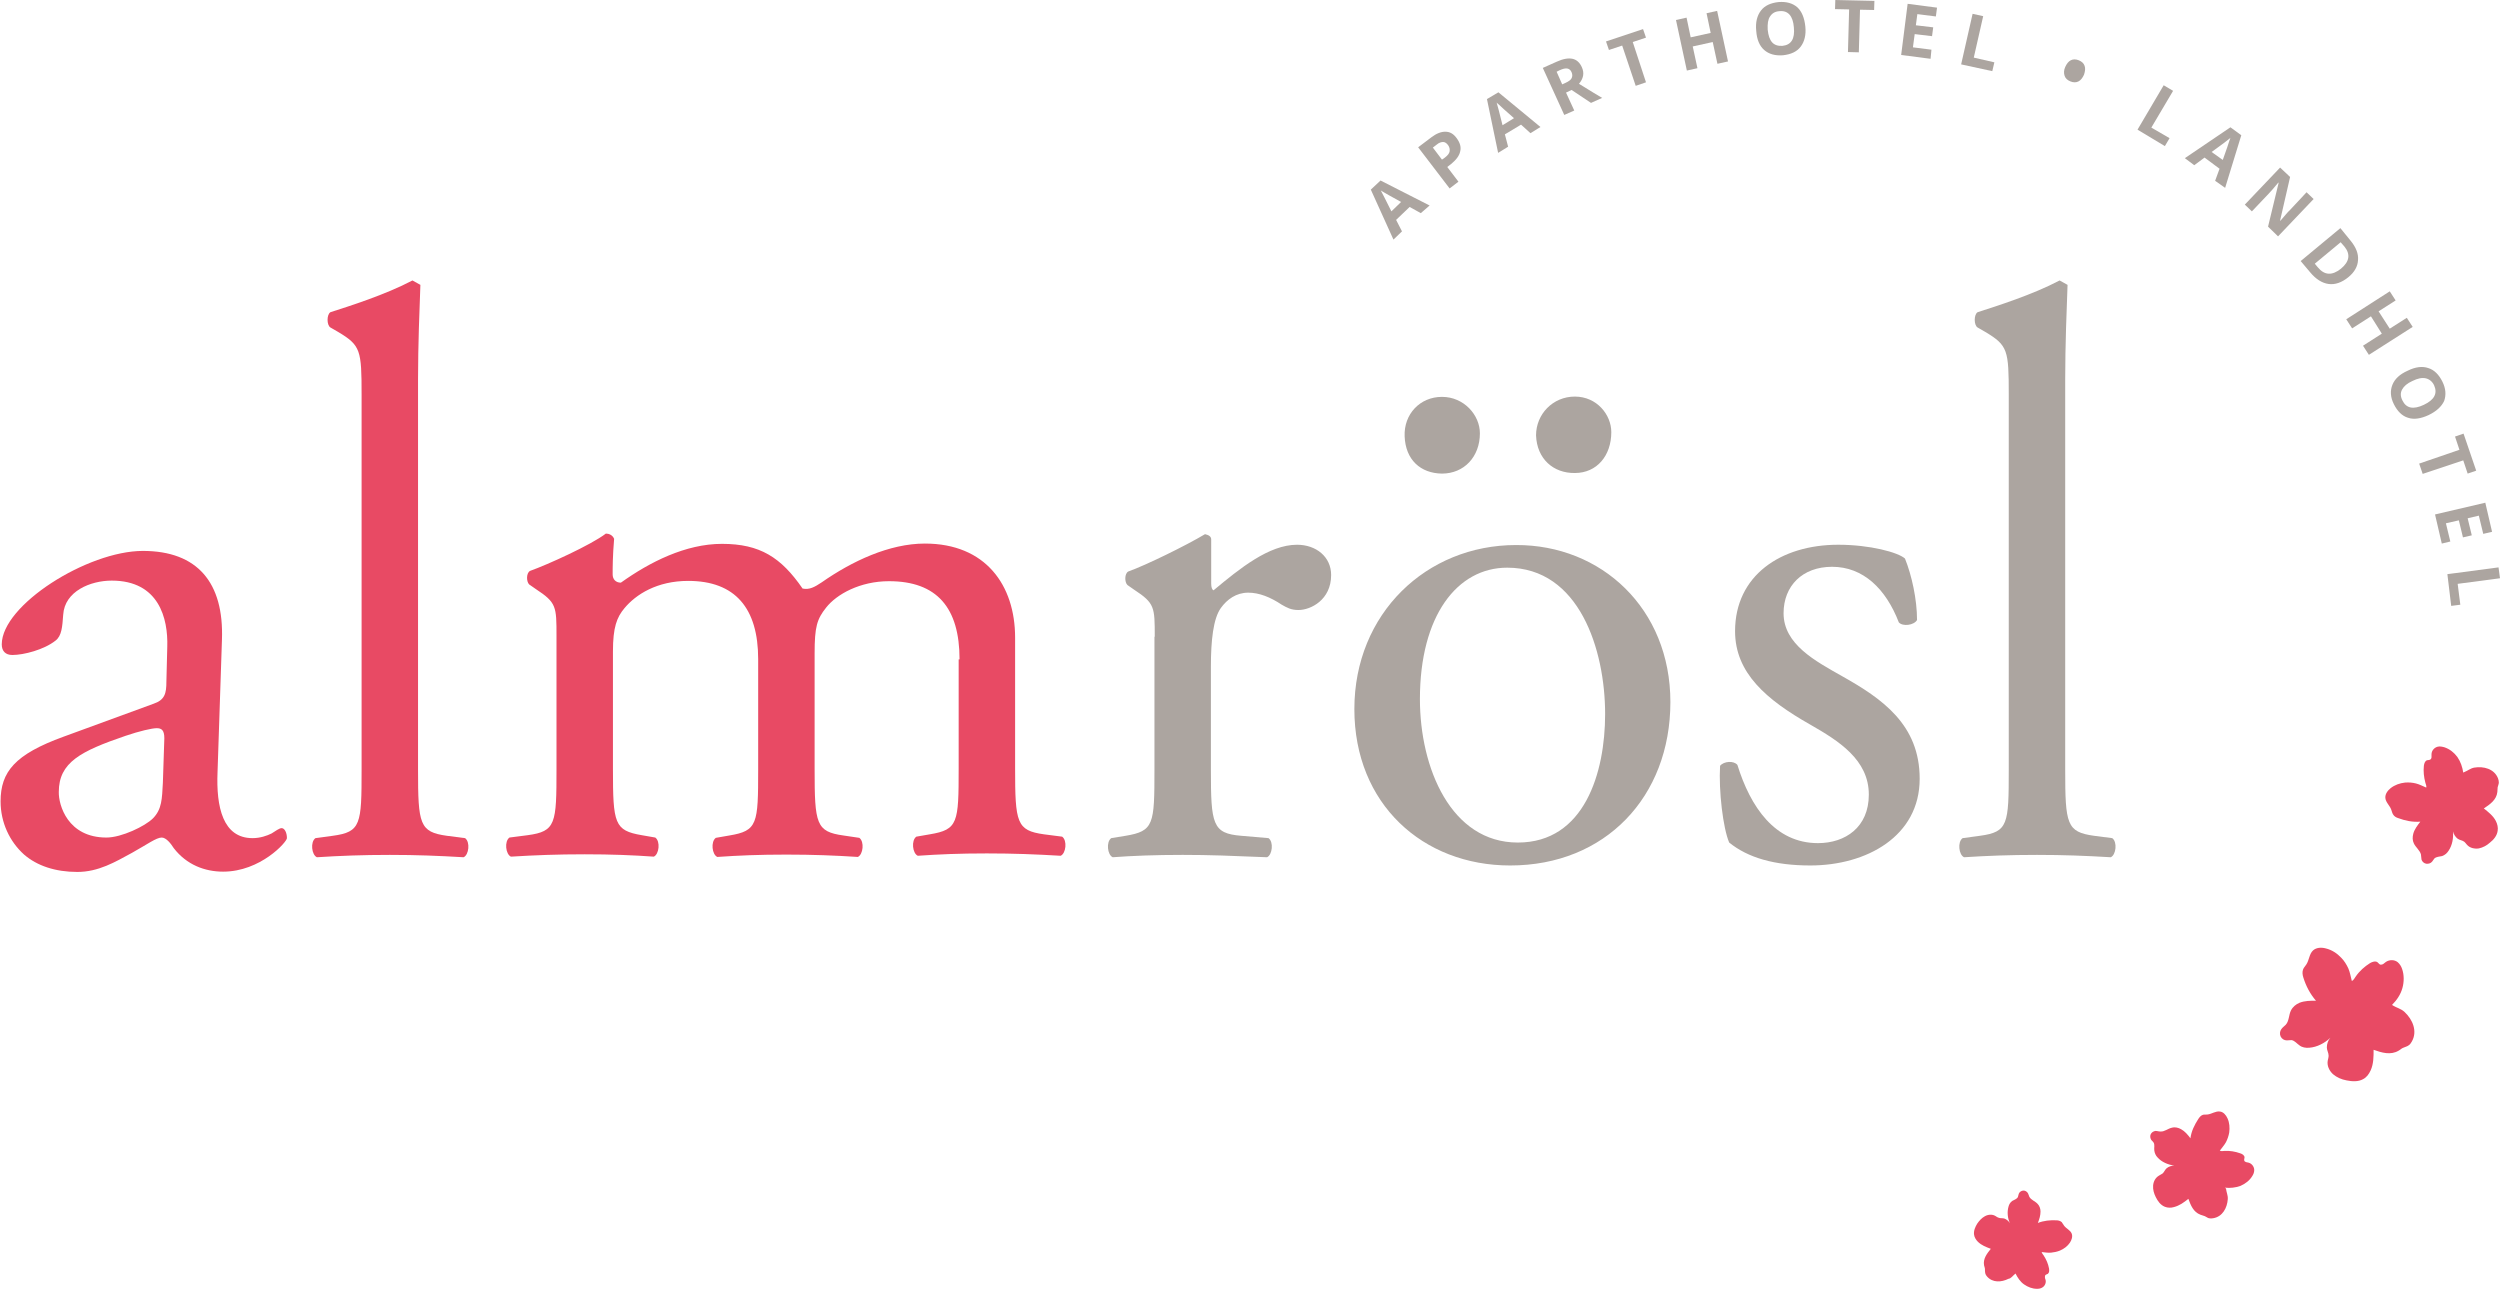 <?xml version="1.0" encoding="utf-8"?>
<!-- Generator: Adobe Illustrator 27.0.0, SVG Export Plug-In . SVG Version: 6.00 Build 0)  -->
<svg version="1.1" id="Ebene_1" xmlns="http://www.w3.org/2000/svg" xmlns:xlink="http://www.w3.org/1999/xlink" x="0px" y="0px"
	 viewBox="0 0 850.4 438.5" style="enable-background:new 0 0 850.4 438.5;" xml:space="preserve">
<style type="text/css">
	.st0{fill:#ACA5A0;}
	.st1{fill:#E84A64;}
</style>
<g>
	<g>
		<path class="st0" d="M392.8,216.6c0-10.1,0-11.4-7-16l-2.3-1.6c-1-1-1-3.9,0.3-4.6c5.9-2.1,19.6-8.8,26.1-12.7
			c1.3,0.3,2.1,0.8,2.1,1.8v15c0,1.3,0.3,2.1,0.8,2.3c9-7.5,18.9-15.5,28.4-15.5c6.5,0,11.6,4.1,11.6,10.3c0,8.5-7,11.9-11.1,11.9
			c-2.6,0-3.9-0.8-5.7-1.8c-3.9-2.6-7.7-4.1-11.4-4.1c-4.1,0-7.2,2.3-9.3,5.2c-2.6,3.6-3.4,11.1-3.4,19.9v35.1
			c0,18.6,0.5,21.7,10.3,22.5l9.3,0.8c1.8,1.3,1.3,5.7-0.5,6.5c-12.1-0.5-19.6-0.8-28.7-0.8c-9.3,0-17.1,0.3-23.8,0.8
			c-1.8-0.8-2.3-5.2-0.5-6.5l4.9-0.8c9.6-1.6,9.8-3.9,9.8-22.5v-45.2H392.8z"/>
	</g>
	<g>
		<path class="st0" d="M568.2,238.8c0,32.3-22.2,55.6-54.5,55.6c-29.7,0-53-20.9-53-53.2c0-32.5,24.5-55.8,55-55.8
			C544.7,185.3,568.2,207,568.2,238.8z M477.8,148.4c-0.3-7.5,5.2-13.4,12.7-13.4s12.9,6.2,12.9,12.4c0,8-5.4,13.7-12.9,13.7
			C483.2,161,478.1,156.4,477.8,148.4z M512.7,193.1c-17,0-29.7,16.3-29.7,44.7c0,23.5,10.6,48.8,33.3,48.8
			c22.7,0,29.7-23.8,29.7-43.7C546,221,537.2,193.1,512.7,193.1z M522.5,148.1c0-7.2,5.7-13.2,13.2-13.2s12.4,6.2,12.4,12.1
			c0,8-4.9,13.9-12.4,13.9C528.4,161,522.8,156.1,522.5,148.1z"/>
	</g>
	<g>
		<path class="st0" d="M648,190c2.3,5.7,4.1,13.9,4.1,20.9c-1,1.8-4.9,2.3-6.2,0.8c-4.4-11.4-12.1-18.9-22.7-18.9
			c-10.1,0-16.5,6.5-16.5,15.8c0,10.6,10.9,16.3,19.9,21.4c13.7,7.7,26.4,16.5,26.4,34.9c0,19.6-18.1,29.5-37.2,29.5
			c-12.1,0-21.2-2.6-27.6-7.8c-2.1-4.9-3.6-17.6-3.1-26.1c1.3-1.6,4.7-1.8,5.9-0.3c4.4,14.2,12.7,26.6,27.4,26.6
			c9.3,0,17.3-5.4,17.3-16.5c0-11.9-10.3-18.3-19.9-23.8c-15-8.5-25.6-17.6-25.6-31.8c0-18.9,15.5-29.4,35.1-29.4
			C636.1,185.3,645.7,187.9,648,190z"/>
	</g>
	<g>
		<path class="st0" d="M703.3,96.9c-0.3,7.8-0.8,20.7-0.8,32v132.9c0,18.6,0.5,21.2,9.8,22.5l6.2,0.8c1.8,1.3,1.3,5.7-0.5,6.5
			c-8.5-0.5-16-0.8-25.1-0.8c-9.3,0-17,0.3-24.8,0.8c-1.8-0.8-2.3-5.2-0.5-6.5l5.9-0.8c9.6-1.3,9.8-3.9,9.8-22.5V134.3
			c0-15.2-0.3-16.8-8-21.4l-2.6-1.5c-1.3-0.8-1.3-4.4,0-5.2c6.5-2.1,18.6-5.9,27.9-10.8L703.3,96.9z"/>
	</g>
	<g>
		<g>
			<path class="st0" d="M483.3,72.5l-3.8-2.1l-4.6,4.4l2,3.9l-2.9,2.8l-7.7-17l3.3-3.1l16.7,8.5L483.3,72.5z M476.6,68.7
				c-3.5-1.9-5.4-3-5.9-3.3s-0.8-0.5-1-0.6c0.5,0.9,1.7,3.3,3.6,7.1L476.6,68.7z"/>
			<path class="st0" d="M495.5,47c1.1,1.5,1.6,3,1.2,4.5c-0.3,1.5-1.4,2.9-3.1,4.3l-1.3,1l3.8,5l-3,2.3l-10.7-14l4.5-3.4
				c1.7-1.3,3.3-1.9,4.7-1.9C493.2,44.8,494.4,45.5,495.5,47z M490.5,54.3l1-0.7c0.9-0.7,1.5-1.4,1.6-2.1s0-1.4-0.5-2.1
				c-0.5-0.7-1.1-1.1-1.7-1.1s-1.4,0.2-2.2,0.9l-1.3,1L490.5,54.3z"/>
			<path class="st0" d="M520.6,45.3l-3.2-2.9l-5.5,3.3l1.1,4.2l-3.4,2.1l-3.8-18.3l3.9-2.3L524,43.2L520.6,45.3z M515,40.2
				c-3-2.6-4.6-4.1-5-4.5c-0.4-0.3-0.7-0.6-0.9-0.8c0.3,1,1,3.6,2,7.7L515,40.2z"/>
			<path class="st0" d="M532.7,31.5l2.8,6.1l-3.4,1.5l-7.3-16l4.7-2.1c2.2-1,4-1.3,5.4-1s2.5,1.3,3.2,2.9c0.4,0.9,0.6,1.9,0.4,2.9
				c-0.2,1-0.7,1.9-1.4,2.7c4,2.5,6.7,4.1,7.9,4.8l-3.8,1.7l-6.6-4.4L532.7,31.5z M531.4,28.7l1.1-0.5c1.1-0.5,1.8-1,2.1-1.6
				s0.3-1.3,0-2c-0.3-0.8-0.9-1.2-1.5-1.3c-0.7-0.1-1.5,0.1-2.6,0.6l-1,0.5L531.4,28.7z"/>
			<path class="st0" d="M559.9,28l-3.5,1.2l-4.6-13.7l-4.5,1.5l-1-2.9l12.6-4.2l1,2.9l-4.5,1.5L559.9,28z"/>
			<path class="st0" d="M587.8,20.9l-3.6,0.8l-1.6-7.4l-6.8,1.5l1.6,7.4l-3.6,0.8l-3.7-17.2l3.6-0.8l1.4,6.7l6.8-1.5l-1.4-6.7
				l3.6-0.8L587.8,20.9z"/>
			<path class="st0" d="M614.1,9c0.3,2.9-0.3,5.2-1.6,6.9s-3.3,2.6-6,2.9c-2.7,0.2-4.8-0.4-6.4-1.8c-1.6-1.4-2.5-3.6-2.7-6.5
				c-0.3-2.9,0.3-5.2,1.6-6.9s3.3-2.6,6-2.9c2.7-0.2,4.8,0.4,6.4,1.8C612.9,3.9,613.8,6.1,614.1,9z M601.3,10.1
				c0.2,2,0.7,3.4,1.5,4.3c0.8,0.9,2,1.3,3.5,1.2c3-0.3,4.3-2.4,3.9-6.3c-0.3-3.9-2-5.8-4.9-5.5c-1.5,0.1-2.5,0.7-3.2,1.8
				C601.4,6.6,601.2,8.1,601.3,10.1z"/>
			<path class="st0" d="M632.3,17.8l-3.7-0.1L629,3.2l-4.8-0.1l0.1-3.1l13.3,0.3l-0.1,3.1l-4.8-0.1L632.3,17.8z"/>
			<path class="st0" d="M656.7,20l-10-1.3l2.2-17.4l10,1.3l-0.4,3l-6.3-0.8l-0.5,3.8l5.9,0.7l-0.4,3l-5.9-0.7l-0.6,4.5l6.3,0.8
				L656.7,20z"/>
			<path class="st0" d="M667.1,21.9L671,4.7l3.6,0.8l-3.2,14.1l7,1.6l-0.7,3L667.1,21.9z"/>
			<path class="st0" d="M702.5,22.8c0.5-1.1,1.1-1.9,1.9-2.3c0.8-0.4,1.7-0.4,2.7,0s1.7,1,2,1.9c0.3,0.8,0.2,1.8-0.2,3
				c-0.5,1.1-1.1,1.9-1.9,2.3c-0.8,0.4-1.7,0.4-2.7,0s-1.7-1-2-1.9S702,23.9,702.5,22.8z"/>
			<path class="st0" d="M727.1,44.1L736,29l3.2,1.9l-7.4,12.5L738,47l-1.6,2.7L727.1,44.1z"/>
			<path class="st0" d="M753.5,61.5l1.5-4.1l-5.1-3.8l-3.5,2.6l-3.2-2.4l15.5-10.5l3.7,2.7l-5.5,17.9L753.5,61.5z M756.1,54.4
				c1.3-3.7,2.1-5.9,2.2-6.4c0.2-0.5,0.3-0.9,0.4-1.1c-0.8,0.7-2.9,2.3-6.4,4.8L756.1,54.4z"/>
			<path class="st0" d="M774.9,80.4l-3.4-3.3l3.6-14.9l-0.1-0.1c-1.5,1.8-2.6,3.1-3.3,3.8l-5.7,6l-2.4-2.3l12-12.6l3.4,3.2L775.6,75
				l0.1,0.1c1.5-1.7,2.5-3,3.2-3.6l5.7-6.1l2.4,2.3L774.9,80.4z"/>
			<path class="st0" d="M798.8,94.3c-2.2,1.8-4.5,2.6-6.7,2.3c-2.2-0.3-4.3-1.6-6.3-4l-3.2-3.8l13.5-11.2l3.5,4.3
				c1.8,2.2,2.7,4.4,2.5,6.6C802,90.6,800.9,92.6,798.8,94.3z M796.3,91.4c2.9-2.4,3.3-4.9,1.2-7.5l-1.3-1.5l-8.8,7.3l1,1.2
				C790.7,93.7,793.3,93.8,796.3,91.4z"/>
			<path class="st0" d="M805.8,120.7l-2-3.1l6.4-4.1l-3.7-5.9l-6.4,4.1l-2-3.1l14.8-9.5l2,3.1l-5.8,3.7l3.8,5.9l5.8-3.7l2,3.1
				L805.8,120.7z"/>
			<path class="st0" d="M826.1,141.2c-2.6,1.2-5,1.6-7,0.9c-2-0.6-3.6-2.2-4.8-4.6c-1.2-2.4-1.3-4.6-0.5-6.6s2.5-3.6,5.2-4.8
				c2.6-1.3,5-1.6,7-0.9c2,0.6,3.6,2.2,4.8,4.6c1.2,2.4,1.3,4.6,0.6,6.6C830.5,138.3,828.8,139.9,826.1,141.2z M820.6,129.6
				c-1.8,0.8-2.9,1.8-3.5,2.9c-0.6,1.1-0.6,2.3,0.1,3.7c1.3,2.7,3.7,3.2,7.3,1.5s4.7-3.9,3.5-6.6c-0.6-1.3-1.6-2.1-2.8-2.4
				C823.9,128.4,822.4,128.7,820.6,129.6z"/>
			<path class="st0" d="M824.1,161.2l-1.2-3.5l13.7-4.7l-1.5-4.5l2.9-1l4.3,12.6l-2.9,1l-1.5-4.5L824.1,161.2z"/>
			<path class="st0" d="M830.6,184.9l-2.3-9.9l17.1-4l2.3,9.9l-3,0.7l-1.5-6.2l-3.8,0.9l1.4,5.8l-3,0.7l-1.4-5.8l-4.4,1l1.5,6.2
				L830.6,184.9z"/>
			<path class="st0" d="M832.5,195.3l17.4-2.3l0.5,3.7l-14.4,1.9l0.9,7.1l-3.1,0.4L832.5,195.3z"/>
		</g>
	</g>
</g>
<g>
	<g>
		<path class="st1" d="M143,96.9c-0.3,7.8-0.8,20.7-0.8,32v132.9c0,18.6,0.5,21.2,9.8,22.5l6.2,0.8c1.8,1.3,1.3,5.7-0.5,6.5
			c-8.5-0.5-16-0.8-25.1-0.8c-9.3,0-17,0.3-24.8,0.8c-1.8-0.8-2.3-5.2-0.5-6.5l5.9-0.8c9.6-1.3,9.8-3.9,9.8-22.5V134.3
			c0-15.2-0.3-16.8-8-21.4l-2.6-1.5c-1.3-0.8-1.3-4.4,0-5.2c6.5-2.1,18.6-5.9,27.9-10.8L143,96.9z"/>
	</g>
	<g>
		<path class="st1" d="M326.4,224.3c0-17.6-7.7-26.6-24-26.6c-9.8,0-17.8,4.4-21.4,9c-3.1,3.9-3.9,6.5-3.9,15.5v39.5
			c0,18.6,0.5,21.2,9.8,22.5l5.4,0.8c1.8,1.3,1.3,5.7-0.5,6.5c-7.7-0.5-15.2-0.8-24.3-0.8c-9.3,0-16.3,0.3-23.5,0.8
			c-1.8-0.8-2.3-5.2-0.5-6.5l4.6-0.8c9.6-1.6,9.8-3.9,9.8-22.5v-37.5c0-17.3-7.8-26.6-23.8-26.6c-10.6,0-17.8,4.6-21.7,9.3
			c-2.6,3.1-3.9,6.5-3.9,14.7v40c0,18.6,0.5,20.9,9.8,22.5l4.6,0.8c1.8,1.3,1.3,5.7-0.5,6.5c-7-0.5-14.5-0.8-23.5-0.8
			c-9.3,0-17,0.3-25.1,0.8c-1.8-0.8-2.3-5.2-0.5-6.5l6.2-0.8c9.6-1.3,9.8-3.9,9.8-22.5v-45.2c0-10.1,0-11.4-7-16l-2.3-1.6
			c-1-1-1-3.9,0.3-4.6c5.9-2.1,20.7-8.8,25.8-12.7c1,0,2.3,0.5,2.8,1.8c-0.5,5.9-0.5,9.8-0.5,12.1c0,1.6,1,2.8,2.8,2.8
			c9.8-7,22-13.2,34.4-13.2c12.9,0,20.1,4.6,27.4,15.2c2.3,0.5,4.1-0.5,6.5-2.1c10.3-7.2,23-13.2,35.1-13.2
			c20.7,0,30.7,14.2,30.7,32v44.4c0,18.6,0.5,21.2,9.8,22.5l6.2,0.8c1.8,1.3,1.3,5.7-0.5,6.5c-8.5-0.5-16-0.8-25.1-0.8
			c-9.3,0-16.3,0.3-23.5,0.8c-1.8-0.8-2.3-5.2-0.5-6.5l4.6-0.8c9.6-1.6,9.8-3.9,9.8-22.5v-37H326.4z"/>
	</g>
	<g>
		<path class="st1" d="M52.2,239.4c3.9-1.3,4.4-3.6,4.4-7.5l0.3-11.9c0.3-9.6-2.8-22.5-18.9-22.5c-7.2,0-16,3.6-16.5,11.6
			c-0.3,4.1-0.5,7.2-2.6,8.8c-3.9,3.1-10.8,4.9-14.7,4.9c-2.3,0-3.6-1.3-3.6-3.6c0-13.4,29.2-31.8,48-31.8
			c18.6,0,27.6,10.8,26.9,30.2l-1.5,45c-0.5,11.9,1.8,22.5,11.9,22.5c2.6,0,4.9-0.8,6.5-1.6c1.3-0.8,2.6-1.8,3.4-1.8
			c1,0,1.8,1.5,1.8,3.4c0,1.3-9,11.4-21.7,11.4c-6.2,0-12.4-2.3-16.8-8c-1-1.6-2.6-3.6-4.1-3.6c-1.8,0-4.9,2.3-10.1,5.2
			c-5.7,3.1-11.4,6.5-18.6,6.5c-7.5,0-13.7-2.1-18.1-5.9c-4.9-4.4-8-10.9-8-18.1c0-10.1,4.9-16,21.4-22L52.2,239.4z M36.2,284.9
			c5.2,0,13.2-3.9,15.8-6.5c3.1-3.1,3.1-6.7,3.4-12.1l0.5-15.2c0-2.8-1-3.4-2.6-3.4s-5.9,1-10.6,2.6c-15.2,5.2-22.7,9-22.7,19.1
			C19.9,273.8,23,284.9,36.2,284.9z"/>
	</g>
	<g>
		<g>
			<g>
				<path class="st1" d="M837.9,262.8c-0.3-1.9-0.9-3.7-2-5.3c-1.1-1.5-2.6-2.7-4.4-3.3c-0.7-0.2-1.6-0.4-2.3-0.2
					c-1.2,0.3-2.1,1.4-2.1,2.6c0,0.3,0,0.7,0,1s-0.2,0.7-0.5,0.8c-0.3,0.2-0.7,0.1-1,0.2c-0.7,0.2-1,1.1-1.1,1.9
					c-0.2,1.9,0,3.8,0.5,5.7c0.1,0.5,0.5,1.2,0.3,1.7c-1.2-0.5-2.3-1.1-3.5-1.4s-2.4-0.4-3.7-0.3c-1.8,0.2-3.5,0.8-4.9,1.9
					c-1,0.8-1.9,2-1.8,3.3c0.1,1.5,1.5,2.6,2,4c0.2,0.5,0.3,1.1,0.6,1.6c0.4,0.7,1.1,1.1,1.8,1.3c2.4,0.9,4.9,1.4,7.5,1.2
					c-1,1.3-2,2.6-2.4,4.1c-0.3,1.1-0.3,2.3,0.2,3.3c0.6,1.3,2,2.3,2.4,3.7c0.1,0.6,0.1,1.2,0.2,1.8c0.2,0.7,0.9,1.3,1.6,1.4
					c0.7,0.1,1.5-0.1,2-0.7c0.3-0.3,0.5-0.8,0.8-1.1c0.7-0.6,1.7-0.6,2.6-0.8c0.9-0.3,1.7-1,2.2-1.8c1.3-1.9,1.7-4.4,1.5-6.6
					c0.2,0.9,0.8,1.9,1.6,2.5c0.7,0.5,1.5,0.5,2.2,1c0.4,0.3,0.7,0.8,1,1.1c1,1.1,2.6,1.4,4,1.2c1.4-0.3,2.7-1,3.8-2
					c1.3-1,2.4-2.4,2.6-4c0.2-1.1-0.1-2.3-0.6-3.3c-0.9-1.8-2.6-3.1-4.1-4.3c2.1-1.4,4.3-2.9,4.6-5.6c0.1-0.6,0-1.1,0.1-1.6
					s0.4-1.1,0.4-1.6s-0.1-1-0.3-1.5c-1.3-3.2-4.9-4.1-8-3.6c-1.3,0.2-2.3,1.1-3.6,1.6L837.9,262.8z"/>
			</g>
		</g>
	</g>
	<g>
		<g>
			<g>
				<path class="st1" d="M756.8,404c1.8,0.2,3.6,0,5.3-0.6c1.6-0.7,3.1-1.8,4-3.3c0.4-0.6,0.7-1.3,0.7-2.1c0-1.1-0.8-2.2-1.9-2.5
					c-0.3-0.1-0.6-0.1-0.9-0.2s-0.6-0.3-0.6-0.6c-0.1-0.3,0.1-0.6,0.1-1c0-0.7-0.8-1.2-1.5-1.4c-1.7-0.6-3.5-0.9-5.3-0.8
					c-0.4,0-1.2,0.2-1.6-0.1c0.7-1,1.5-1.8,2.1-2.9c0.5-1,0.9-2.1,1.1-3.3c0.2-1.6,0.1-3.3-0.6-4.8c-0.5-1.1-1.4-2.2-2.6-2.3
					c-1.4-0.2-2.7,0.8-4.1,1c-0.5,0.1-1.1,0-1.6,0.1c-0.7,0.2-1.2,0.8-1.6,1.4c-1.3,2-2.4,4.2-2.7,6.6c-0.9-1.2-1.9-2.4-3.2-3.1
					c-0.9-0.5-2-0.8-3.1-0.5c-1.4,0.3-2.5,1.4-3.9,1.3c-0.6,0-1.1-0.2-1.7-0.2c-0.7,0.1-1.3,0.5-1.6,1.1s-0.2,1.4,0.2,2
					c0.3,0.3,0.6,0.6,0.8,0.9c0.4,0.8,0.1,1.7,0.2,2.6c0.1,0.9,0.5,1.8,1.1,2.4c1.4,1.6,3.6,2.5,5.7,2.8c-0.9,0-1.9,0.3-2.6,0.9
					c-0.6,0.5-0.8,1.3-1.4,1.8c-0.4,0.3-0.8,0.4-1.2,0.7c-1.2,0.7-1.9,2-2,3.4s0.3,2.7,0.9,3.9c0.7,1.4,1.6,2.7,3.1,3.3
					c1,0.4,2.1,0.4,3.1,0.1c1.9-0.5,3.4-1.6,4.9-2.8c0.8,2.2,1.7,4.5,4.1,5.4c0.5,0.2,1,0.3,1.5,0.5s0.9,0.6,1.4,0.7s0.9,0.1,1.4,0
					c3.2-0.5,4.8-3.5,5-6.5c0.1-1.3-0.5-2.4-0.6-3.6L756.8,404z"/>
				<path class="st1" d="M685.6,433.2c0.7,1.4,1.6,2.8,2.9,3.7c1.3,0.9,2.8,1.5,4.4,1.5c0.7,0,1.3-0.1,1.9-0.5
					c0.8-0.5,1.3-1.6,1-2.6c-0.1-0.3-0.2-0.5-0.2-0.8s0-0.6,0.2-0.8c0.2-0.2,0.5-0.2,0.8-0.4c0.5-0.4,0.5-1.1,0.4-1.8
					c-0.3-1.6-0.9-3-1.8-4.4c-0.2-0.3-0.7-0.9-0.7-1.2c1.1,0.1,2.1,0.3,3.2,0.2c1-0.1,2-0.3,3-0.7c1.4-0.6,2.6-1.5,3.4-2.7
					c0.6-0.9,1-2.1,0.6-3.1c-0.5-1.2-1.9-1.7-2.6-2.7c-0.3-0.4-0.5-0.8-0.8-1.2c-0.5-0.4-1.1-0.6-1.8-0.6c-2.1-0.1-4.3,0.1-6.3,0.9
					c0.5-1.3,0.9-2.5,0.9-3.9c0-0.9-0.3-1.9-1-2.6c-0.8-0.9-2.2-1.3-2.8-2.4c-0.2-0.4-0.3-1-0.6-1.4c-0.4-0.5-1-0.8-1.6-0.7
					c-0.6,0.1-1.2,0.5-1.4,1.1c-0.1,0.3-0.2,0.7-0.3,1.1c-0.4,0.7-1.2,0.9-1.9,1.3c-0.7,0.5-1.1,1.2-1.3,2c-0.5,1.8-0.3,3.9,0.5,5.6
					c-0.4-0.7-1.1-1.3-1.9-1.6c-0.6-0.2-1.4,0-2-0.3c-0.4-0.1-0.7-0.4-1.1-0.6c-1-0.6-2.4-0.5-3.5,0.1s-1.9,1.5-2.6,2.5
					c-0.7,1.1-1.3,2.5-1.1,3.8c0.1,0.9,0.7,1.8,1.3,2.4c1.2,1.2,2.8,1.8,4.4,2.4c-1.3,1.6-2.7,3.4-2.3,5.6c0.1,0.5,0.3,0.9,0.3,1.3
					c0,0.5,0,0.9,0.1,1.4c0.1,0.4,0.3,0.8,0.6,1.1c1.9,2.2,4.9,2,7.3,0.8C684.1,434.9,684.6,434,685.6,433.2L685.6,433.2z"/>
			</g>
		</g>
	</g>
	<g>
		<g>
			<g>
				<path class="st1" d="M813.7,341.8c1.6-1.6,2.9-3.5,3.5-5.7c0.6-2.1,0.6-4.5-0.1-6.5c-0.3-0.9-0.8-1.7-1.5-2.3
					c-1.1-0.9-2.8-0.9-4-0.1c-0.3,0.2-0.6,0.5-0.9,0.7c-0.3,0.2-0.8,0.3-1.1,0.2c-0.4-0.2-0.6-0.6-0.9-0.8c-0.7-0.5-1.8-0.1-2.5,0.3
					c-1.9,1.2-3.6,2.7-4.9,4.6c-0.3,0.5-0.8,1.3-1.3,1.5c-0.4-1.5-0.6-2.9-1.2-4.3c-0.6-1.3-1.4-2.6-2.4-3.6
					c-1.4-1.5-3.2-2.7-5.3-3.2c-1.5-0.4-3.2-0.3-4.3,0.7c-1.3,1.2-1.3,3.3-2.3,4.8c-0.4,0.6-0.9,1.1-1.1,1.7
					c-0.3,0.8-0.2,1.8,0.1,2.7c0.9,2.9,2.3,5.6,4.3,7.9c-1.9,0-3.8,0-5.6,0.7c-1.2,0.5-2.3,1.4-2.9,2.6c-0.8,1.6-0.6,3.6-1.8,4.9
					c-0.5,0.5-1.1,0.9-1.5,1.5c-0.5,0.7-0.6,1.7-0.2,2.5s1.2,1.3,2.1,1.3c0.5,0,1.1-0.1,1.6-0.1c1.1,0.2,1.8,1.2,2.7,1.8
					c0.9,0.7,2.1,0.9,3.3,0.8c2.7-0.2,5.3-1.6,7.2-3.4c-0.8,0.9-1.2,2.1-1.2,3.3c0,1,0.6,1.8,0.6,2.8c0,0.6-0.2,1.2-0.3,1.7
					c-0.3,1.7,0.5,3.4,1.8,4.6c1.3,1.1,2.9,1.8,4.6,2.1c1.9,0.4,4,0.5,5.6-0.4c1.2-0.6,2-1.7,2.6-3c1-2.2,1-4.6,1-7
					c2.8,1,5.8,1.9,8.5,0.3c0.6-0.3,1-0.8,1.6-1c0.6-0.3,1.3-0.4,1.8-0.8c0.5-0.3,0.8-0.8,1.1-1.3c2-3.5,0.3-7.5-2.5-10.1
					c-1.2-1.1-2.7-1.4-4-2.2L813.7,341.8z"/>
			</g>
		</g>
	</g>
</g>
</svg>
